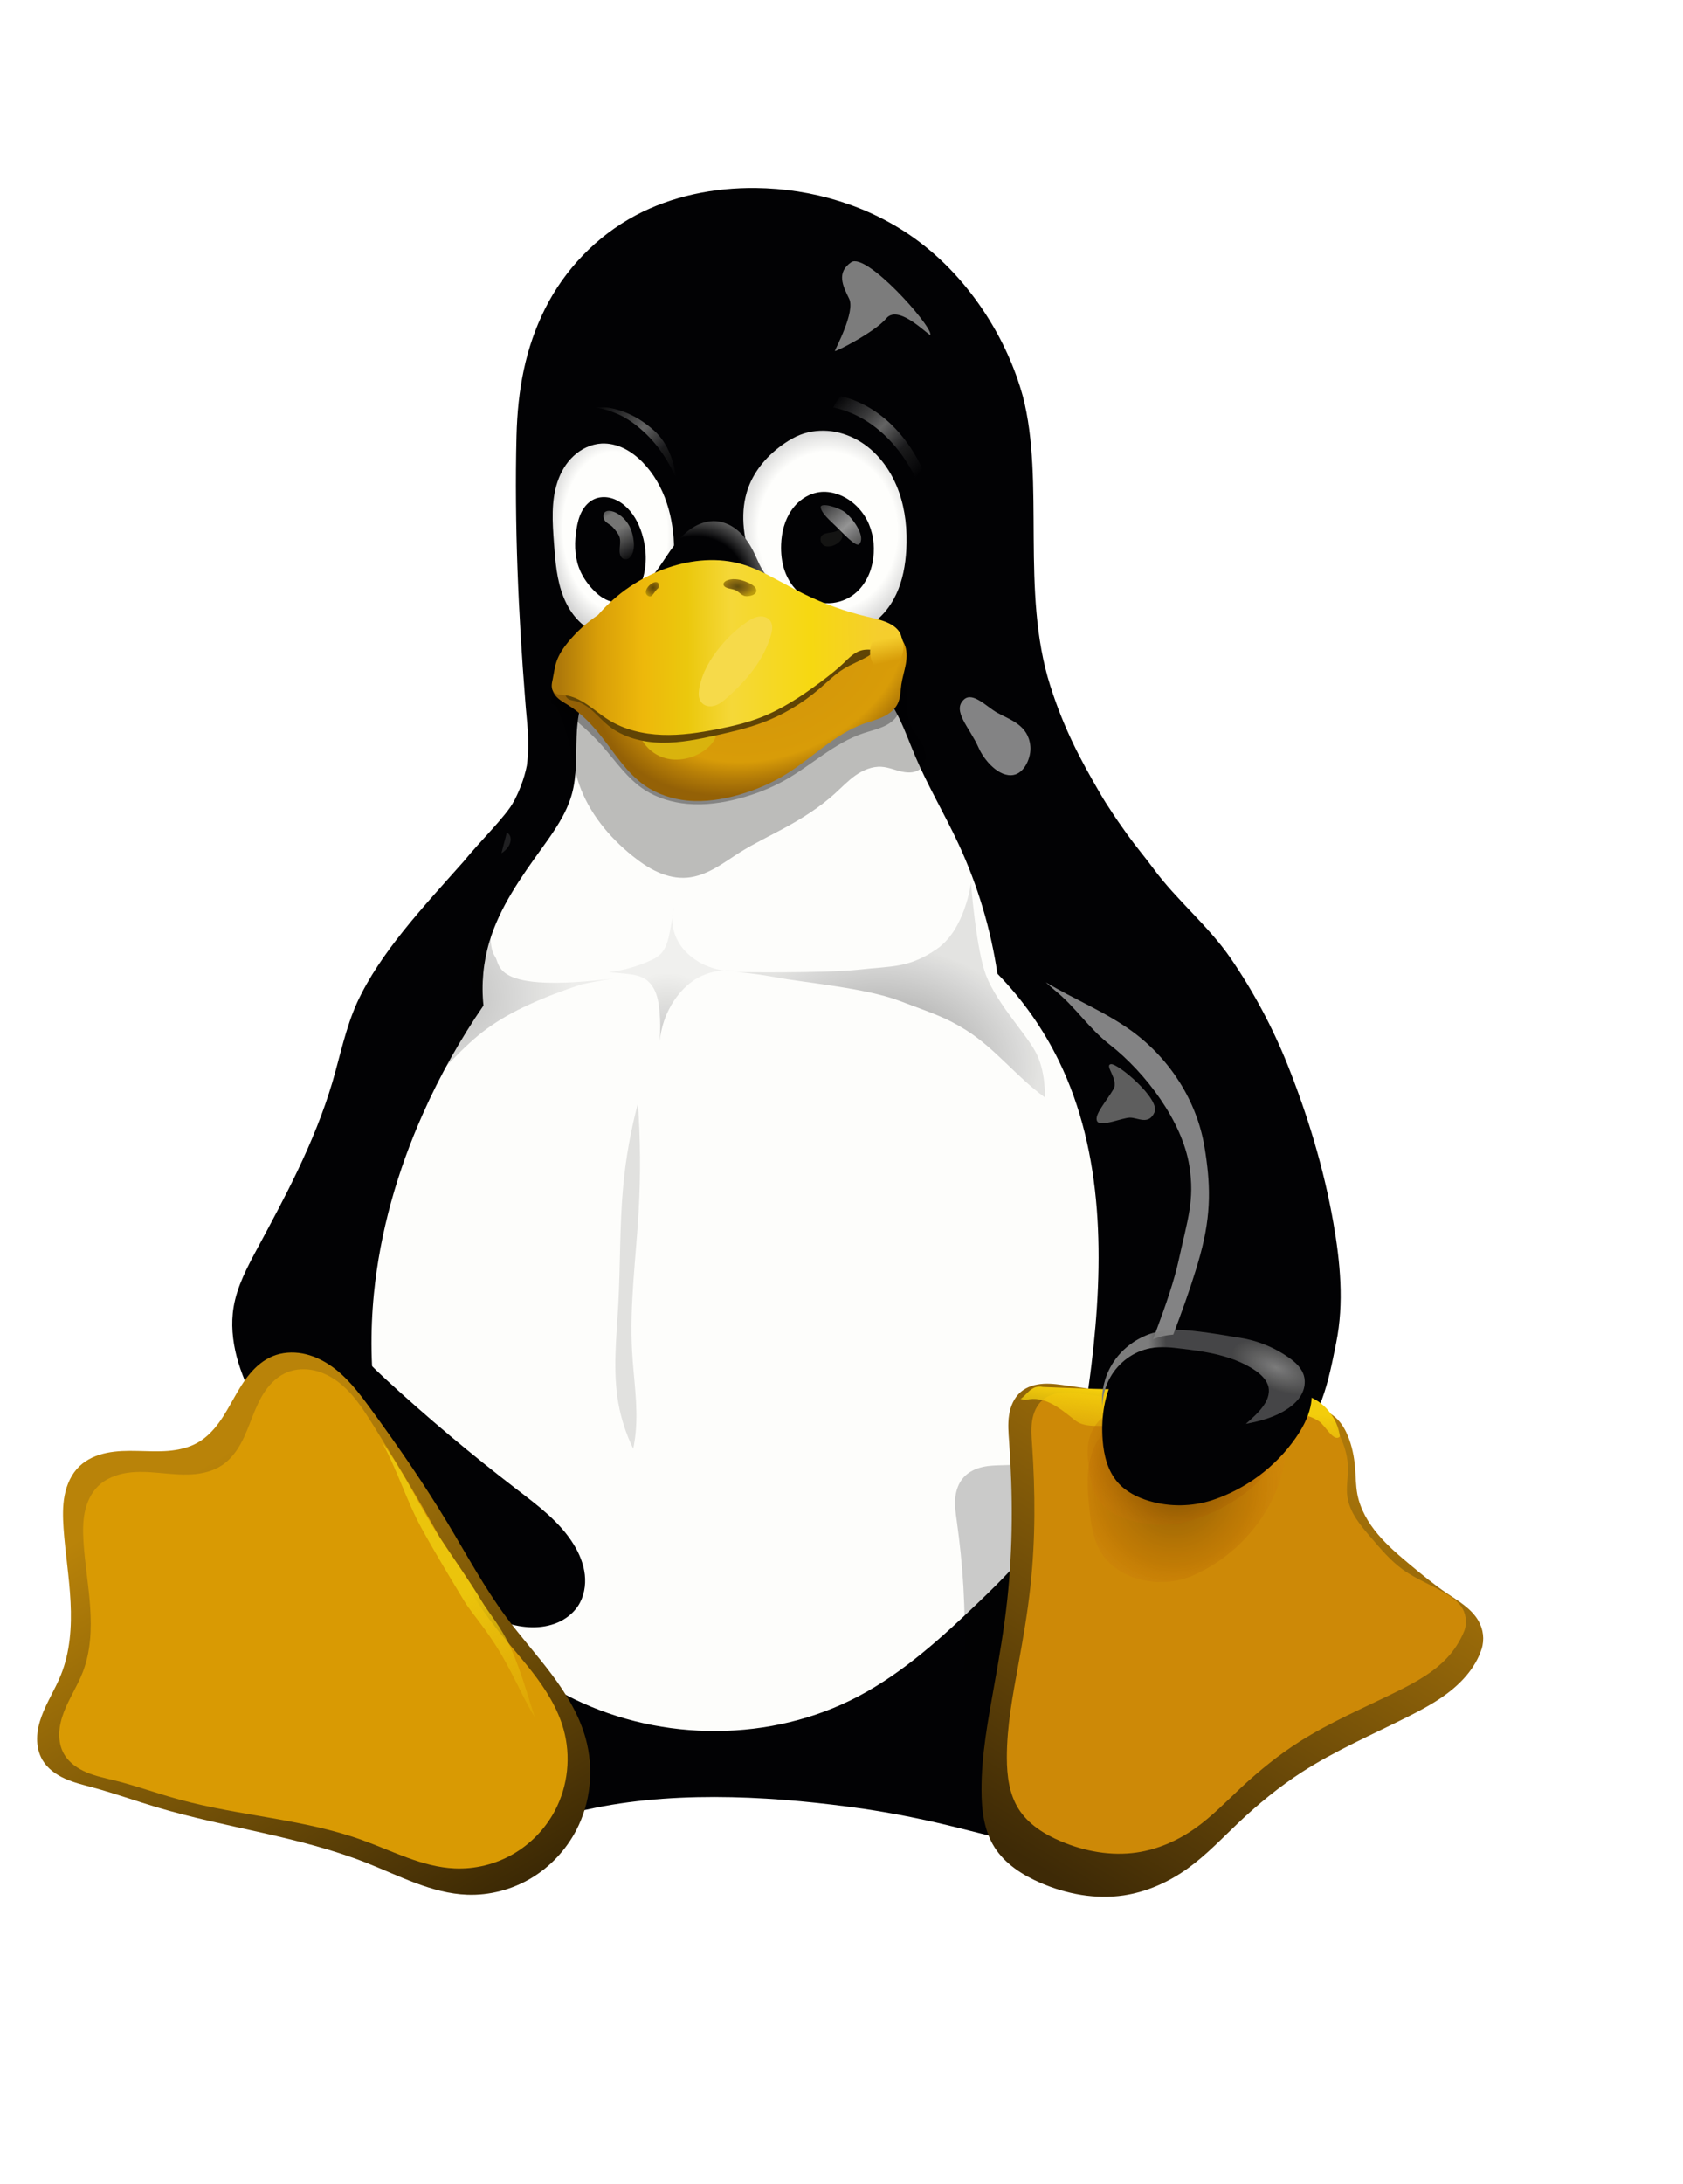 <svg width="37" height="48" viewBox="0 0 37 48" fill="none" xmlns="http://www.w3.org/2000/svg">
<g clip-path="url(#clip0_964_21090)">
<path d="M16.616 4.131C15.702 4.121 14.776 4.305 13.97 4.735C13.115 5.192 12.414 5.923 11.982 6.786C11.55 7.648 11.38 8.569 11.355 9.584C11.306 11.511 11.399 13.533 11.545 15.365C11.584 15.923 11.654 16.249 11.583 16.822C11.342 18.039 10.267 18.858 9.694 19.928C9.061 21.107 8.795 22.441 8.318 23.69C7.881 24.833 7.268 25.905 6.854 27.056C6.275 28.667 6.102 30.436 6.485 32.102C6.776 33.373 7.385 34.564 8.205 35.583C8.087 35.795 7.972 36.009 7.849 36.219C7.469 36.87 7.004 37.487 6.788 38.207C6.68 38.568 6.637 38.952 6.707 39.321C6.777 39.691 6.965 40.044 7.262 40.279C7.456 40.432 7.69 40.531 7.932 40.586C8.174 40.642 8.425 40.655 8.673 40.65C9.616 40.63 10.531 40.346 11.443 40.108C11.984 39.968 12.529 39.843 13.077 39.731C15.022 39.336 17.192 39.493 18.998 39.753C19.609 39.844 20.216 39.964 20.817 40.108C21.758 40.334 22.697 40.623 23.665 40.65C23.919 40.657 24.176 40.646 24.425 40.591C24.674 40.536 24.916 40.436 25.115 40.279C25.412 40.044 25.601 39.69 25.671 39.319C25.74 38.949 25.697 38.564 25.588 38.203C25.369 37.482 24.9 36.867 24.512 36.219C24.358 35.964 24.215 35.702 24.063 35.446C25.233 34.144 26.175 32.639 26.719 30.986C27.314 29.181 27.423 27.238 27.173 25.356C26.922 23.474 26.32 21.649 25.527 19.921C24.532 17.754 23.695 16.971 23.089 15.069C22.434 13.012 22.975 10.579 22.488 8.714C22.314 8.08 22.037 7.474 21.681 6.92C21.263 6.271 20.733 5.688 20.104 5.237C19.1 4.516 17.856 4.145 16.616 4.131Z" fill="#020204"/>
<path d="M13.029 14.987C12.895 15.153 12.808 15.352 12.756 15.558C12.703 15.764 12.684 15.976 12.676 16.188C12.659 16.612 12.686 17.044 12.572 17.453C12.451 17.89 12.18 18.269 11.914 18.639C11.454 19.278 10.989 19.934 10.762 20.687C10.625 21.143 10.579 21.625 10.629 22.098C10.114 22.848 9.668 23.643 9.299 24.473C8.739 25.729 8.355 27.067 8.22 28.435C8.055 30.109 8.271 31.83 8.938 33.377C9.421 34.495 10.14 35.519 11.067 36.316C11.539 36.721 12.062 37.067 12.623 37.34C14.564 38.285 16.963 38.286 18.871 37.279C19.869 36.752 20.711 35.982 21.523 35.203C22.012 34.733 22.498 34.253 22.871 33.689C23.589 32.603 23.84 31.282 23.995 29.993C24.267 27.739 24.275 25.357 23.278 23.313C22.934 22.61 22.477 21.961 21.928 21.399C21.782 20.416 21.493 19.453 21.074 18.55C20.771 17.898 20.401 17.278 20.12 16.617C20.005 16.345 19.905 16.067 19.777 15.802C19.649 15.536 19.491 15.28 19.276 15.076C19.056 14.868 18.782 14.72 18.493 14.626C18.204 14.531 17.9 14.488 17.596 14.473C16.988 14.443 16.379 14.521 15.77 14.498C15.286 14.479 14.803 14.395 14.32 14.423C14.078 14.437 13.836 14.48 13.611 14.57C13.387 14.66 13.18 14.8 13.029 14.987Z" fill="#FDFDFB"/>
<g opacity="0.25" filter="url(#filter0_f_964_21090)">
<path d="M10.886 21.027C11.016 21.22 10.806 21.884 13.827 21.459C13.827 21.459 13.296 21.517 12.773 21.636C11.96 21.906 11.252 22.207 10.705 22.607C10.164 23.001 9.768 23.516 9.271 23.959C9.271 23.959 10.075 22.503 10.276 22.064C10.476 21.625 10.242 21.646 10.401 21C10.559 20.355 10.948 19.735 10.948 19.735C10.948 19.735 10.631 20.647 10.886 21.027Z" fill="url(#paint0_radial_964_21090)"/>
</g>
<g opacity="0.42" filter="url(#filter1_f_964_21090)">
<path d="M20.601 20.852C19.986 21.277 19.625 21.227 18.878 21.31C18.131 21.393 16.109 21.363 16.109 21.363C16.109 21.363 16.402 21.357 17.05 21.477C17.699 21.597 19.022 21.711 19.767 21.992C20.512 22.273 20.784 22.353 21.237 22.637C21.881 23.041 22.354 23.673 22.971 24.116C22.971 24.116 23 23.528 22.752 23.09C22.503 22.651 21.834 21.96 21.637 21.315C21.441 20.67 21.347 19.402 21.347 19.402C21.347 19.402 21.217 20.427 20.601 20.852Z" fill="url(#paint1_radial_964_21090)"/>
</g>
<g opacity="0.2" filter="url(#filter2_f_964_21090)">
<path d="M14.811 19.946C14.788 20.13 14.758 20.314 14.722 20.495C14.704 20.585 14.684 20.675 14.651 20.76C14.617 20.845 14.569 20.926 14.5 20.987C14.44 21.041 14.367 21.078 14.293 21.111C14.006 21.241 13.699 21.328 13.386 21.366C13.511 21.375 13.636 21.387 13.761 21.4C13.839 21.409 13.918 21.418 13.995 21.438C14.071 21.457 14.146 21.487 14.209 21.533C14.279 21.584 14.334 21.653 14.375 21.729C14.457 21.879 14.484 22.053 14.499 22.223C14.519 22.441 14.52 22.66 14.504 22.878C14.518 22.732 14.549 22.588 14.595 22.449C14.679 22.198 14.813 21.962 14.994 21.768C15.065 21.691 15.144 21.62 15.231 21.559C15.496 21.375 15.833 21.293 16.154 21.337C15.828 21.351 15.497 21.25 15.236 21.055C15.103 20.955 14.987 20.832 14.907 20.687C14.782 20.464 14.747 20.193 14.811 19.946Z" fill="url(#paint2_radial_964_21090)"/>
</g>
<g opacity="0.11" filter="url(#filter3_f_964_21090)">
<path d="M14.024 24.249C13.867 24.841 13.759 25.445 13.702 26.054C13.621 26.915 13.64 27.782 13.594 28.646C13.554 29.379 13.467 30.119 13.595 30.842C13.657 31.187 13.767 31.523 13.921 31.838C13.946 31.718 13.964 31.596 13.975 31.474C14.03 30.888 13.93 30.3 13.897 29.713C13.838 28.683 13.981 27.653 14.04 26.623C14.085 25.832 14.08 25.039 14.024 24.249Z" fill="black"/>
</g>
<g opacity="0.25" filter="url(#filter4_f_964_21090)">
<path d="M11.226 18.426C11.211 18.245 10.95 18.218 10.833 18.308C10.734 18.385 10.642 18.646 10.727 18.748C10.865 18.913 11.247 18.675 11.226 18.426Z" fill="#7C7C7C"/>
</g>
<g opacity="0.75" filter="url(#filter5_f_964_21090)">
<path d="M24.423 23.386C24.574 23.363 25.51 24.151 25.382 24.443C25.254 24.736 25.014 24.56 24.842 24.562C24.67 24.564 24.2 24.775 24.121 24.642C24.042 24.508 24.329 24.197 24.479 23.936C24.6 23.726 24.271 23.41 24.423 23.386Z" fill="#7C7C7C"/>
</g>
<g filter="url(#filter6_f_964_21090)">
<path d="M18.712 5.764C18.385 5.992 18.527 6.278 18.668 6.565C18.809 6.851 18.359 7.677 18.354 7.713C18.349 7.749 19.24 7.294 19.483 6.999C19.769 6.65 20.494 7.471 20.454 7.346C20.455 7.122 19.039 5.535 18.712 5.764Z" fill="#7C7C7C"/>
</g>
<g filter="url(#filter7_f_964_21090)">
<path d="M21.194 15.371C20.918 15.62 21.323 15.994 21.515 16.434C21.635 16.707 21.965 17.092 22.285 17.03C22.526 16.984 22.675 16.641 22.652 16.399C22.608 15.933 22.211 15.823 21.923 15.663C21.694 15.536 21.388 15.196 21.194 15.371Z" fill="#838384"/>
</g>
<g filter="url(#filter8_f_964_21090)">
<path d="M12.732 17.236C12.949 17.86 13.386 18.393 13.904 18.809C14.076 18.948 14.259 19.075 14.461 19.165C14.663 19.256 14.886 19.307 15.107 19.288C15.323 19.27 15.529 19.186 15.718 19.08C15.907 18.975 16.082 18.847 16.265 18.732C16.58 18.535 16.916 18.375 17.243 18.198C17.636 17.985 18.017 17.744 18.348 17.445C18.5 17.308 18.641 17.158 18.808 17.04C18.976 16.923 19.177 16.837 19.381 16.851C19.535 16.861 19.679 16.926 19.829 16.958C19.905 16.974 19.983 16.982 20.059 16.971C20.135 16.959 20.209 16.927 20.263 16.872C20.328 16.805 20.357 16.708 20.353 16.614C20.35 16.521 20.317 16.431 20.273 16.348C20.185 16.183 20.052 16.04 19.992 15.863C19.939 15.705 19.95 15.534 19.955 15.368C19.959 15.202 19.956 15.028 19.878 14.881C19.819 14.768 19.721 14.679 19.608 14.62C19.494 14.56 19.368 14.53 19.241 14.518C18.986 14.494 18.731 14.543 18.476 14.558C18.137 14.577 17.797 14.535 17.458 14.555C17.035 14.58 16.621 14.702 16.198 14.702C15.715 14.703 15.232 14.547 14.755 14.621C14.55 14.654 14.355 14.727 14.158 14.792C13.962 14.857 13.759 14.915 13.551 14.912C13.316 14.908 13.088 14.828 12.854 14.811C12.736 14.803 12.616 14.811 12.506 14.852C12.395 14.893 12.296 14.969 12.242 15.072C12.211 15.132 12.195 15.198 12.193 15.265C12.19 15.332 12.199 15.399 12.215 15.463C12.248 15.593 12.308 15.714 12.357 15.838C12.534 16.288 12.573 16.78 12.732 17.236Z" fill="black" fill-opacity="0.259"/>
</g>
<g opacity="0.3" filter="url(#filter9_f_964_21090)">
<path d="M12.125 15.459C12.547 15.717 12.926 16.035 13.244 16.396C13.539 16.732 13.791 17.113 14.176 17.362C14.448 17.537 14.775 17.636 15.106 17.666C15.496 17.702 15.89 17.645 16.265 17.544C16.613 17.451 16.95 17.319 17.258 17.145C17.845 16.815 18.335 16.331 18.982 16.114C19.123 16.067 19.27 16.033 19.407 15.974C19.543 15.916 19.671 15.828 19.736 15.704C19.799 15.585 19.796 15.448 19.817 15.317C19.838 15.177 19.887 15.042 19.914 14.903C19.941 14.764 19.944 14.615 19.878 14.488C19.823 14.382 19.724 14.298 19.61 14.245C19.496 14.191 19.367 14.167 19.239 14.162C18.983 14.15 18.731 14.21 18.475 14.231C18.137 14.259 17.797 14.22 17.457 14.229C17.035 14.241 16.619 14.328 16.198 14.346C15.716 14.367 15.236 14.297 14.755 14.282C14.546 14.275 14.337 14.278 14.132 14.311C13.926 14.344 13.725 14.407 13.551 14.512C13.383 14.614 13.245 14.753 13.091 14.872C13.014 14.932 12.932 14.987 12.841 15.029C12.751 15.071 12.653 15.099 12.552 15.104C12.5 15.106 12.447 15.102 12.396 15.109C12.31 15.121 12.23 15.166 12.179 15.232C12.129 15.297 12.109 15.381 12.125 15.459Z" fill="black"/>
</g>
<path d="M24.819 22.779C25.596 23.398 26.088 24.332 26.241 25.308C26.36 26.069 26.283 26.849 26.11 27.6C25.936 28.351 25.669 29.076 25.404 29.8C25.298 30.088 25.192 30.38 25.15 30.684C25.108 30.988 25.134 31.31 25.282 31.58C25.452 31.889 25.769 32.102 26.109 32.202C26.445 32.301 26.809 32.299 27.149 32.215C27.489 32.131 28.062 32.022 28.339 31.809C29.043 31.268 29.21 30.328 29.377 29.502C29.551 28.641 29.466 27.738 29.313 26.869C29.105 25.683 28.754 24.524 28.308 23.404C27.979 22.58 27.558 21.793 27.058 21.063C26.567 20.346 25.87 19.787 25.356 19.086C25.177 18.843 24.962 18.589 24.786 18.343C24.407 17.812 24.493 17.911 24.258 17.568C24.088 17.319 23.819 17.233 23.535 17.124C23.252 17.015 22.934 16.983 22.642 17.064C22.256 17.172 21.941 17.473 21.774 17.833C21.606 18.194 21.577 18.607 21.642 18.999C21.726 19.504 21.959 19.973 22.222 20.413C22.519 20.911 22.863 21.39 23.311 21.76C23.779 22.146 24.345 22.401 24.819 22.779Z" fill="#020204"/>
<path d="M10.193 18.932C9.29 19.948 8.361 20.932 7.852 22.03C7.6 22.588 7.48 23.194 7.308 23.781C7.111 24.447 6.845 25.092 6.546 25.72C6.27 26.299 5.965 26.865 5.66 27.431C5.439 27.842 5.213 28.263 5.136 28.723C5.075 29.086 5.111 29.462 5.204 29.818C5.298 30.175 5.448 30.515 5.617 30.843C6.341 32.243 7.426 33.45 8.711 34.373C9.294 34.792 9.919 35.155 10.574 35.451C10.929 35.612 11.303 35.755 11.693 35.762C11.888 35.765 12.085 35.733 12.264 35.656C12.443 35.578 12.602 35.453 12.709 35.291C12.839 35.091 12.883 34.843 12.857 34.607C12.831 34.371 12.738 34.145 12.613 33.942C12.308 33.446 11.826 33.087 11.363 32.732C10.363 31.964 9.395 31.154 8.469 30.3C8.207 30.058 7.946 29.809 7.763 29.505C7.585 29.209 7.489 28.872 7.424 28.533C7.245 27.604 7.291 26.626 7.61 25.735C7.735 25.386 7.9 25.053 8.059 24.718C8.335 24.138 8.596 23.547 8.959 23.016C9.41 22.355 10.014 21.794 10.382 21.084C10.692 20.485 10.818 19.811 10.938 19.148C11.032 18.629 11.213 18.121 11.304 17.602C11.125 17.939 10.547 18.492 10.193 18.932Z" fill="#020204"/>
<g filter="url(#filter10_f_964_21090)">
<path d="M22.992 21.587C23.055 21.646 23.119 21.706 23.187 21.761C23.663 22.147 23.916 22.581 24.4 22.959C25.19 23.578 25.992 24.646 26.147 25.621C26.268 26.382 26.108 26.796 25.913 27.693C25.718 28.59 25.163 29.861 24.864 30.726C24.745 31.071 25.106 30.929 25.058 31.292C25.035 31.471 25.033 31.652 25.054 31.831C25.057 31.797 25.059 31.761 25.063 31.727C25.12 31.231 25.274 30.754 25.441 30.286C25.762 29.386 26.131 28.504 26.386 27.58C26.64 26.656 26.611 25.992 26.479 25.198C26.312 24.2 25.726 23.278 24.896 22.669C24.309 22.239 23.616 21.963 22.992 21.587Z" fill="#838384"/>
</g>
<g opacity="0.2" filter="url(#filter11_f_964_21090)">
<path d="M30.045 35.76C29.985 35.956 29.894 36.145 29.776 36.317C29.517 36.698 29.14 36.985 28.764 37.249C28.122 37.7 27.453 38.113 26.855 38.626C26.455 38.969 26.09 39.354 25.752 39.759C25.462 40.106 25.19 40.469 24.861 40.778C24.528 41.089 24.136 41.34 23.714 41.477C23.2 41.643 22.658 41.635 22.163 41.509C21.817 41.421 21.479 41.268 21.264 40.991C21.049 40.714 20.979 40.34 20.954 39.974C20.91 39.325 20.988 38.663 21.059 38.005C21.119 37.458 21.173 36.91 21.195 36.365C21.236 35.372 21.169 34.388 21.034 33.422C21.011 33.261 20.986 33.098 21 32.931C21.014 32.765 21.07 32.591 21.189 32.463C21.297 32.344 21.45 32.274 21.601 32.239C21.753 32.205 21.907 32.203 22.059 32.199C22.418 32.189 22.779 32.168 23.133 32.199C23.356 32.219 23.575 32.259 23.797 32.281C24.169 32.316 24.555 32.297 24.928 32.189C25.329 32.072 25.712 31.854 26.12 31.794C26.288 31.769 26.456 31.772 26.618 31.794C26.784 31.817 26.95 31.863 27.077 31.963C27.174 32.04 27.245 32.145 27.301 32.256C27.384 32.423 27.434 32.606 27.463 32.795C27.489 32.962 27.498 33.134 27.542 33.295C27.613 33.561 27.775 33.786 27.97 33.97C28.165 34.154 28.392 34.299 28.62 34.442C28.846 34.585 29.074 34.726 29.316 34.844C29.43 34.899 29.547 34.949 29.655 35.012C29.764 35.076 29.865 35.154 29.937 35.257C30.035 35.397 30.074 35.58 30.045 35.76Z" fill="url(#paint3_linear_964_21090)"/>
</g>
<path d="M32.231 36.831C31.896 37.225 31.431 37.485 30.968 37.719C30.179 38.117 29.36 38.467 28.618 38.947C28.121 39.268 27.662 39.646 27.232 40.052C26.865 40.4 26.517 40.771 26.105 41.066C25.69 41.363 25.21 41.578 24.703 41.654C24.087 41.745 23.45 41.627 22.878 41.38C22.478 41.207 22.093 40.96 21.862 40.593C21.631 40.224 21.578 39.772 21.578 39.338C21.576 38.57 21.72 37.809 21.855 37.053C21.968 36.425 22.075 35.795 22.144 35.16C22.269 34.006 22.268 32.84 22.185 31.682C22.171 31.488 22.154 31.292 22.184 31.1C22.213 30.907 22.293 30.716 22.442 30.589C22.579 30.472 22.763 30.42 22.944 30.41C23.125 30.4 23.306 30.429 23.485 30.455C23.908 30.516 24.334 30.564 24.747 30.672C25.008 30.74 25.262 30.831 25.522 30.901C25.956 31.017 26.411 31.073 26.858 31.021C27.338 30.965 27.805 30.786 28.29 30.798C28.488 30.803 28.685 30.84 28.875 30.899C29.068 30.959 29.259 31.046 29.401 31.189C29.509 31.298 29.584 31.435 29.641 31.577C29.725 31.789 29.77 32.014 29.79 32.241C29.807 32.441 29.804 32.645 29.842 32.842C29.906 33.168 30.078 33.465 30.293 33.719C30.507 33.973 30.763 34.189 31.019 34.403C31.275 34.615 31.531 34.827 31.806 35.013C31.936 35.101 32.069 35.182 32.191 35.279C32.314 35.375 32.427 35.487 32.504 35.622C32.608 35.805 32.639 36.028 32.572 36.239C32.505 36.45 32.383 36.653 32.231 36.831Z" fill="url(#paint4_linear_964_21090)"/>
<path d="M32.193 35.837C32.114 36.033 32.003 36.215 31.865 36.376C31.558 36.731 31.134 36.964 30.712 37.173C29.99 37.531 29.244 37.846 28.565 38.278C28.112 38.566 27.692 38.906 27.3 39.271C26.964 39.584 26.646 39.918 26.27 40.183C25.89 40.451 25.451 40.644 24.99 40.711C24.427 40.793 23.846 40.687 23.323 40.465C22.959 40.311 22.607 40.09 22.395 39.757C22.185 39.426 22.136 39.02 22.135 38.629C22.134 37.938 22.265 37.255 22.389 36.575C22.492 36.01 22.59 35.444 22.652 34.873C22.766 33.836 22.761 32.788 22.69 31.746C22.678 31.572 22.664 31.396 22.691 31.223C22.718 31.05 22.791 30.878 22.924 30.764C23.05 30.657 23.218 30.61 23.384 30.601C23.549 30.593 23.714 30.619 23.877 30.643C24.263 30.699 24.652 30.742 25.03 30.838C25.268 30.899 25.5 30.981 25.737 31.044C26.134 31.149 26.549 31.199 26.957 31.152C27.396 31.102 27.823 30.941 28.265 30.952C28.446 30.956 28.626 30.99 28.799 31.043C28.976 31.096 29.15 31.173 29.28 31.303C29.378 31.401 29.445 31.525 29.499 31.652C29.579 31.841 29.631 32.044 29.635 32.249C29.639 32.463 29.592 32.678 29.621 32.89C29.645 33.062 29.719 33.225 29.813 33.372C29.907 33.518 30.021 33.651 30.135 33.784C30.354 34.04 30.573 34.302 30.848 34.499C31.161 34.723 31.532 34.854 31.856 35.063C31.952 35.126 32.045 35.197 32.113 35.289C32.228 35.444 32.259 35.656 32.193 35.837Z" fill="#CD8907"/>
<g filter="url(#filter12_f_964_21090)">
<path d="M22.549 30.767C22.967 30.655 23.323 30.969 23.626 31.206C23.822 31.371 24.105 31.33 24.346 31.337C24.744 31.323 25.14 31.404 25.538 31.355C26.322 31.289 27.091 31.098 27.879 31.065C28.255 31.042 28.677 31.02 29.003 31.238C29.134 31.328 29.328 31.711 29.458 31.567C29.404 31.165 29.103 30.776 28.7 30.669C28.384 30.62 28.063 30.706 27.744 30.678C26.797 30.656 25.857 30.482 24.907 30.532C24.247 30.537 23.587 30.507 22.927 30.481C22.668 30.429 22.577 30.657 22.436 30.744" fill="url(#paint5_linear_964_21090)"/>
</g>
<path d="M5.995 29.804C6.199 29.72 6.429 29.705 6.646 29.744C6.863 29.784 7.068 29.877 7.251 30C7.617 30.246 7.888 30.604 8.147 30.958C8.743 31.772 9.317 32.602 9.837 33.465C10.259 34.165 10.647 34.888 11.134 35.545C11.452 35.974 11.811 36.372 12.131 36.8C12.451 37.227 12.734 37.691 12.876 38.205C13.06 38.872 12.989 39.607 12.669 40.222C12.443 40.654 12.097 41.025 11.677 41.276C11.256 41.527 10.762 41.657 10.271 41.639C9.491 41.61 8.778 41.223 8.053 40.937C6.575 40.354 4.97 40.171 3.447 39.717C2.979 39.577 2.519 39.412 2.047 39.284C1.838 39.227 1.625 39.177 1.427 39.088C1.23 38.999 1.045 38.867 0.935 38.681C0.85 38.538 0.814 38.369 0.816 38.203C0.818 38.036 0.857 37.872 0.915 37.715C1.029 37.403 1.214 37.12 1.338 36.811C1.542 36.306 1.578 35.75 1.551 35.208C1.524 34.665 1.435 34.128 1.397 33.586C1.381 33.344 1.374 33.099 1.421 32.861C1.467 32.623 1.571 32.39 1.747 32.222C1.91 32.066 2.126 31.974 2.346 31.929C2.567 31.883 2.795 31.881 3.021 31.886C3.246 31.891 3.472 31.903 3.697 31.885C3.922 31.866 4.148 31.816 4.344 31.705C4.53 31.6 4.683 31.443 4.809 31.271C4.935 31.099 5.037 30.911 5.142 30.726C5.247 30.54 5.355 30.355 5.492 30.192C5.629 30.028 5.797 29.885 5.995 29.804Z" fill="url(#paint6_linear_964_21090)"/>
<path d="M6.318 30.156C6.504 30.082 6.713 30.074 6.908 30.117C7.103 30.161 7.284 30.255 7.442 30.376C7.759 30.618 7.978 30.96 8.189 31.295C8.696 32.108 9.191 32.93 9.659 33.769C10.013 34.4 10.351 35.045 10.787 35.624C11.075 36.009 11.405 36.362 11.7 36.742C11.995 37.122 12.258 37.536 12.388 37.998C12.556 38.593 12.488 39.25 12.197 39.797C11.988 40.19 11.667 40.523 11.28 40.746C10.893 40.97 10.441 41.081 9.993 41.061C9.279 41.029 8.626 40.675 7.954 40.435C6.665 39.972 5.268 39.91 3.945 39.548C3.471 39.42 3.009 39.25 2.533 39.131C2.322 39.079 2.108 39.036 1.907 38.952C1.707 38.868 1.519 38.738 1.41 38.552C1.329 38.413 1.297 38.25 1.302 38.09C1.307 37.93 1.348 37.773 1.405 37.623C1.52 37.324 1.701 37.053 1.817 36.754C1.993 36.302 2.015 35.805 1.982 35.322C1.95 34.839 1.865 34.36 1.835 33.877C1.822 33.66 1.82 33.442 1.864 33.23C1.908 33.018 2.002 32.811 2.157 32.659C2.326 32.494 2.558 32.404 2.792 32.368C3.026 32.333 3.265 32.348 3.501 32.369C3.737 32.39 3.974 32.416 4.211 32.402C4.447 32.388 4.687 32.331 4.883 32.199C5.061 32.08 5.195 31.905 5.297 31.719C5.399 31.532 5.471 31.332 5.549 31.135C5.627 30.938 5.711 30.74 5.833 30.565C5.954 30.39 6.118 30.236 6.318 30.156Z" fill="#D99A03"/>
<g filter="url(#filter13_f_964_21090)">
<path d="M8.398 31.696C8.731 32.292 8.934 32.976 9.263 33.577C9.567 34.13 9.912 34.699 10.22 35.208C10.358 35.435 10.678 35.784 11.001 36.325C11.294 36.816 11.591 37.501 11.756 37.731C11.661 37.462 11.465 36.739 11.232 36.224C11.014 35.742 10.76 35.467 10.603 35.208C10.295 34.699 9.963 34.24 9.646 33.755C9.209 33.084 8.876 32.334 8.398 31.696Z" fill="url(#paint7_linear_964_21090)"/>
</g>
<g opacity="0.35" filter="url(#filter14_f_964_21090)">
<path d="M28.186 31.653C28.114 31.514 27.983 31.409 27.837 31.349C27.692 31.289 27.532 31.27 27.374 31.271C27.058 31.273 26.744 31.355 26.43 31.328C26.164 31.305 25.912 31.206 25.652 31.143C25.385 31.079 25.101 31.054 24.835 31.125C24.551 31.202 24.301 31.39 24.144 31.637C24.006 31.854 23.94 32.111 23.919 32.367C23.898 32.624 23.921 32.882 23.947 33.137C23.966 33.322 23.987 33.508 24.032 33.688C24.077 33.869 24.148 34.045 24.258 34.196C24.416 34.413 24.651 34.568 24.904 34.66C25.318 34.812 25.789 34.804 26.197 34.638C26.919 34.327 27.53 33.77 27.903 33.083C28.036 32.837 28.14 32.575 28.207 32.304C28.233 32.196 28.254 32.086 28.255 31.975C28.256 31.864 28.237 31.752 28.186 31.653Z" fill="url(#paint8_radial_964_21090)"/>
</g>
<g opacity="0.35" filter="url(#filter15_f_964_21090)">
<path d="M28.186 31.253C28.114 31.153 27.983 31.077 27.837 31.034C27.692 30.99 27.532 30.976 27.374 30.977C27.058 30.979 26.744 31.038 26.43 31.018C26.164 31.002 25.912 30.93 25.652 30.885C25.385 30.838 25.101 30.82 24.835 30.872C24.551 30.927 24.301 31.064 24.144 31.242C24.006 31.399 23.94 31.585 23.919 31.77C23.898 31.955 23.921 32.142 23.947 32.327C23.966 32.46 23.987 32.594 24.032 32.725C24.077 32.855 24.148 32.983 24.258 33.092C24.416 33.249 24.651 33.361 24.904 33.428C25.318 33.538 25.789 33.532 26.197 33.412C26.919 33.187 27.53 32.784 27.903 32.288C28.036 32.11 28.14 31.92 28.207 31.724C28.233 31.646 28.254 31.567 28.255 31.486C28.256 31.406 28.237 31.325 28.186 31.253Z" fill="url(#paint9_radial_964_21090)"/>
</g>
<path d="M28.785 30.351C28.734 30.211 28.643 30.088 28.531 29.988C28.42 29.888 28.289 29.812 28.151 29.754C27.875 29.638 27.574 29.595 27.279 29.54C27.001 29.488 26.725 29.425 26.446 29.378C26.156 29.329 25.857 29.298 25.57 29.362C25.319 29.418 25.087 29.547 24.897 29.719C24.708 29.89 24.559 30.105 24.453 30.337C24.265 30.745 24.206 31.205 24.242 31.652C24.268 31.985 24.353 32.328 24.575 32.58C24.753 32.783 25.007 32.91 25.268 32.987C25.718 33.119 26.208 33.112 26.654 32.967C27.39 32.723 28.041 32.237 28.482 31.605C28.628 31.396 28.752 31.169 28.808 30.922C28.851 30.733 28.852 30.532 28.785 30.351Z" fill="#020204"/>
<g filter="url(#filter16_f_964_21090)">
<path d="M25.727 29.229C25.657 29.233 25.59 29.24 25.52 29.253C25.078 29.331 24.672 29.608 24.444 29.991C24.282 30.262 24.209 30.582 24.232 30.896C24.242 30.676 24.3 30.46 24.408 30.268C24.591 29.942 24.922 29.695 25.293 29.628C25.521 29.586 25.756 29.611 25.987 29.64C26.208 29.667 26.431 29.696 26.649 29.742C26.986 29.815 27.319 29.926 27.602 30.122C27.668 30.167 27.729 30.219 27.781 30.28C27.833 30.341 27.873 30.411 27.889 30.489C27.912 30.603 27.879 30.723 27.821 30.825C27.763 30.926 27.685 31.015 27.602 31.097C27.534 31.164 27.462 31.228 27.39 31.291C27.717 31.228 28.048 31.14 28.319 30.951C28.434 30.872 28.538 30.776 28.607 30.655C28.675 30.534 28.704 30.387 28.67 30.252C28.648 30.161 28.597 30.077 28.535 30.007C28.472 29.937 28.397 29.879 28.319 29.825C27.978 29.588 27.577 29.436 27.163 29.387C26.898 29.338 26.63 29.298 26.362 29.264C26.152 29.238 25.938 29.217 25.727 29.229Z" fill="url(#paint10_radial_964_21090)"/>
</g>
<g filter="url(#filter17_f_964_21090)">
<path d="M25.727 29.229C25.657 29.233 25.59 29.24 25.52 29.253C25.078 29.331 24.672 29.608 24.444 29.991C24.282 30.262 24.209 30.582 24.232 30.896C24.242 30.676 24.3 30.46 24.408 30.268C24.591 29.942 24.922 29.695 25.293 29.628C25.521 29.586 25.756 29.611 25.987 29.64C26.208 29.667 26.431 29.696 26.649 29.742C26.986 29.815 27.319 29.926 27.602 30.122C27.668 30.167 27.729 30.219 27.781 30.28C27.833 30.341 27.873 30.411 27.889 30.489C27.912 30.603 27.879 30.723 27.821 30.825C27.763 30.926 27.685 31.015 27.602 31.097C27.534 31.164 27.462 31.228 27.39 31.291C27.717 31.228 28.048 31.14 28.319 30.951C28.434 30.872 28.538 30.776 28.607 30.655C28.675 30.534 28.704 30.387 28.67 30.252C28.648 30.161 28.597 30.077 28.535 30.007C28.472 29.937 28.397 29.879 28.319 29.825C27.978 29.588 27.577 29.436 27.163 29.387C26.898 29.338 26.63 29.298 26.362 29.264C26.152 29.238 25.938 29.217 25.727 29.229Z" fill="url(#paint11_linear_964_21090)"/>
</g>
<path d="M13.223 9.747C12.996 9.76 12.779 9.864 12.613 10.018C12.446 10.171 12.329 10.373 12.257 10.587C12.113 11.015 12.145 11.478 12.178 11.928C12.208 12.335 12.238 12.751 12.392 13.129C12.469 13.319 12.577 13.497 12.721 13.643C12.865 13.789 13.047 13.901 13.247 13.951C13.434 13.997 13.634 13.988 13.819 13.93C14.003 13.873 14.171 13.769 14.31 13.635C14.511 13.439 14.647 13.184 14.725 12.915C14.803 12.647 14.825 12.365 14.821 12.086C14.816 11.737 14.77 11.386 14.659 11.054C14.549 10.722 14.373 10.409 14.127 10.158C14.008 10.037 13.872 9.93 13.719 9.855C13.565 9.78 13.394 9.738 13.223 9.747Z" fill="url(#paint12_radial_964_21090)"/>
<path d="M12.676 11.616C12.628 11.9 12.627 12.198 12.725 12.469C12.79 12.647 12.898 12.81 13.028 12.949C13.113 13.04 13.21 13.123 13.323 13.177C13.437 13.231 13.568 13.254 13.69 13.223C13.802 13.195 13.9 13.124 13.973 13.034C14.046 12.944 14.094 12.838 14.128 12.728C14.23 12.404 14.214 12.05 14.113 11.726C14.039 11.49 13.917 11.263 13.726 11.104C13.636 11.028 13.529 10.968 13.413 10.941C13.297 10.914 13.172 10.92 13.064 10.969C12.944 11.023 12.851 11.126 12.79 11.242C12.729 11.358 12.697 11.487 12.676 11.616Z" fill="#020204"/>
<g filter="url(#filter18_f_964_21090)">
<path d="M13.281 11.413C13.312 11.493 13.416 11.522 13.473 11.587C13.528 11.65 13.586 11.715 13.616 11.792C13.674 11.941 13.559 12.161 13.68 12.266C13.718 12.299 13.794 12.3 13.832 12.266C13.978 12.135 13.945 11.869 13.887 11.682C13.835 11.512 13.705 11.351 13.546 11.27C13.472 11.233 13.36 11.202 13.297 11.255C13.257 11.289 13.262 11.364 13.281 11.413Z" fill="url(#paint13_linear_964_21090)"/>
</g>
<g filter="url(#filter19_f_964_21090)">
<path d="M14.159 9.495C14.479 9.791 14.716 10.157 14.877 10.545C14.807 10.117 14.695 9.773 14.415 9.495C14.242 9.335 14.046 9.194 13.824 9.095C13.63 9.009 13.414 8.955 13.291 8.953C13.168 8.951 13.137 8.954 13.112 8.955C13.087 8.956 13.066 8.957 13.147 8.966C13.227 8.975 13.406 9.023 13.599 9.108C13.791 9.194 13.987 9.335 14.159 9.495Z" fill="url(#paint14_linear_964_21090)"/>
</g>
<path d="M17.246 9.744C16.891 9.986 16.593 10.322 16.448 10.724C16.265 11.23 16.335 11.796 16.512 12.304C16.693 12.825 16.996 13.321 17.453 13.633C17.682 13.789 17.947 13.896 18.223 13.929C18.499 13.961 18.786 13.917 19.032 13.789C19.332 13.634 19.561 13.363 19.703 13.059C19.846 12.754 19.906 12.418 19.925 12.083C19.949 11.656 19.907 11.222 19.766 10.819C19.612 10.38 19.333 9.975 18.94 9.723C18.743 9.597 18.52 9.51 18.288 9.478C18.055 9.447 17.815 9.47 17.596 9.554C17.472 9.602 17.356 9.669 17.246 9.744Z" fill="url(#paint15_radial_964_21090)"/>
<path d="M18.064 10.81C17.93 10.82 17.8 10.865 17.687 10.936C17.574 11.006 17.477 11.102 17.402 11.211C17.25 11.43 17.183 11.697 17.173 11.962C17.165 12.161 17.187 12.362 17.253 12.55C17.32 12.738 17.432 12.912 17.587 13.038C17.745 13.168 17.946 13.246 18.151 13.256C18.357 13.266 18.565 13.207 18.733 13.091C18.868 12.998 18.976 12.87 19.053 12.727C19.131 12.585 19.177 12.426 19.198 12.265C19.236 11.981 19.193 11.685 19.061 11.43C18.928 11.176 18.703 10.966 18.432 10.867C18.315 10.824 18.189 10.802 18.064 10.81Z" fill="#020204"/>
<g filter="url(#filter20_f_964_21090)">
<path d="M18.381 11.676C18.271 11.72 18.096 11.692 18.048 11.8C18.019 11.863 18.06 11.968 18.125 11.995C18.256 12.048 18.461 11.951 18.514 11.821C18.537 11.764 18.502 11.674 18.445 11.65C18.424 11.641 18.403 11.668 18.381 11.676Z" fill="#141413"/>
</g>
<g filter="url(#filter21_f_964_21090)">
<path d="M18.888 11.96C19.037 11.813 18.783 11.424 18.585 11.264C18.442 11.149 18.025 11.028 18.043 11.154C18.061 11.28 18.248 11.44 18.374 11.563C18.529 11.714 18.818 12.03 18.888 11.96Z" fill="url(#paint16_linear_964_21090)"/>
</g>
<g filter="url(#filter22_f_964_21090)">
<path d="M18.478 8.705C18.417 8.781 18.362 8.863 18.318 8.954C18.592 9.012 18.854 9.124 19.088 9.278C19.54 9.576 19.884 10.011 20.125 10.495C20.181 10.433 20.232 10.367 20.276 10.293C20.034 9.789 19.684 9.333 19.216 9.025C18.991 8.877 18.74 8.765 18.478 8.705Z" fill="url(#paint17_linear_964_21090)"/>
</g>
<path d="M14.291 12.719C14.517 12.468 14.671 12.161 14.888 11.903C14.996 11.773 15.121 11.655 15.268 11.572C15.415 11.488 15.586 11.44 15.755 11.455C15.944 11.471 16.12 11.564 16.257 11.692C16.395 11.82 16.497 11.981 16.579 12.15C16.657 12.312 16.719 12.484 16.831 12.624C16.951 12.774 17.12 12.876 17.272 12.994C17.348 13.052 17.421 13.116 17.481 13.191C17.541 13.266 17.588 13.352 17.607 13.446C17.627 13.541 17.617 13.641 17.584 13.732C17.55 13.824 17.493 13.906 17.423 13.973C17.282 14.108 17.089 14.18 16.895 14.208C16.507 14.262 16.115 14.147 15.723 14.158C15.327 14.169 14.94 14.308 14.543 14.293C14.345 14.286 14.144 14.238 13.982 14.126C13.9 14.07 13.829 13.998 13.778 13.914C13.727 13.83 13.695 13.734 13.692 13.635C13.689 13.542 13.711 13.448 13.749 13.362C13.786 13.276 13.84 13.198 13.899 13.125C14.019 12.98 14.166 12.859 14.291 12.719Z" fill="url(#paint18_radial_964_21090)"/>
<path d="M12.142 15.141C12.15 15.179 12.164 15.215 12.184 15.247C12.218 15.304 12.267 15.349 12.321 15.388C12.374 15.427 12.432 15.459 12.488 15.494C12.786 15.679 13.028 15.94 13.244 16.215C13.533 16.584 13.789 16.994 14.175 17.263C14.448 17.453 14.775 17.561 15.106 17.594C15.495 17.632 15.89 17.57 16.265 17.461C16.613 17.359 16.949 17.217 17.258 17.028C17.845 16.67 18.335 16.144 18.982 15.908C19.123 15.857 19.27 15.82 19.406 15.757C19.543 15.693 19.671 15.598 19.736 15.464C19.798 15.334 19.796 15.185 19.816 15.043C19.838 14.892 19.887 14.745 19.914 14.594C19.94 14.443 19.944 14.281 19.878 14.143C19.823 14.028 19.724 13.937 19.61 13.879C19.496 13.821 19.367 13.795 19.239 13.789C18.983 13.776 18.73 13.841 18.475 13.864C18.137 13.895 17.797 13.852 17.457 13.862C17.035 13.874 16.619 13.969 16.197 13.989C15.716 14.012 15.236 13.938 14.754 13.919C14.546 13.911 14.336 13.913 14.13 13.948C13.925 13.983 13.723 14.052 13.551 14.169C13.383 14.284 13.25 14.44 13.097 14.572C13.02 14.638 12.937 14.698 12.846 14.742C12.754 14.786 12.653 14.813 12.552 14.811C12.499 14.81 12.446 14.802 12.396 14.817C12.365 14.827 12.337 14.846 12.314 14.869C12.29 14.891 12.271 14.918 12.253 14.944C12.21 15.007 12.173 15.073 12.142 15.141Z" fill="url(#paint19_radial_964_21090)"/>
<g filter="url(#filter23_f_964_21090)">
<path d="M14.031 15.657C13.982 15.859 14.012 16.079 14.113 16.261C14.215 16.442 14.387 16.584 14.585 16.649C14.838 16.733 15.122 16.692 15.358 16.57C15.495 16.499 15.62 16.4 15.699 16.269C15.738 16.203 15.765 16.13 15.776 16.054C15.786 15.979 15.779 15.9 15.752 15.829C15.723 15.75 15.671 15.681 15.606 15.627C15.541 15.573 15.465 15.534 15.385 15.507C15.224 15.455 15.052 15.454 14.883 15.462C14.627 15.474 14.372 15.506 14.121 15.557" fill="#D9B30D"/>
</g>
<g filter="url(#filter24_f_964_21090)">
<path d="M13.203 14.088C13.032 14.188 12.868 14.299 12.706 14.412C12.622 14.471 12.536 14.535 12.491 14.627C12.46 14.692 12.453 14.765 12.452 14.838C12.451 14.91 12.456 14.982 12.446 15.054C12.44 15.103 12.426 15.151 12.424 15.2C12.423 15.224 12.425 15.249 12.431 15.273C12.438 15.297 12.449 15.319 12.466 15.337C12.489 15.361 12.518 15.375 12.549 15.384C12.58 15.393 12.612 15.398 12.643 15.405C12.793 15.44 12.923 15.531 13.038 15.633C13.152 15.735 13.255 15.85 13.375 15.947C13.698 16.207 14.126 16.316 14.543 16.322C14.961 16.329 15.374 16.242 15.781 16.152C16.101 16.08 16.421 16.006 16.728 15.893C17.201 15.721 17.639 15.459 18.019 15.132C18.192 14.984 18.353 14.82 18.547 14.7C18.718 14.594 18.909 14.524 19.083 14.422C19.099 14.413 19.114 14.403 19.128 14.392C19.142 14.38 19.154 14.367 19.163 14.351C19.176 14.323 19.177 14.29 19.168 14.261C19.159 14.231 19.141 14.204 19.122 14.18C19.1 14.154 19.075 14.13 19.049 14.107C18.867 13.953 18.621 13.897 18.382 13.878C18.144 13.86 17.902 13.873 17.666 13.834C17.445 13.797 17.233 13.715 17.019 13.647C16.794 13.576 16.565 13.519 16.331 13.481C15.784 13.393 15.219 13.41 14.675 13.522C14.158 13.629 13.659 13.822 13.203 14.088Z" fill="#604405"/>
</g>
<path d="M13.149 13.514C12.903 13.678 12.681 13.879 12.493 14.106C12.386 14.237 12.289 14.378 12.235 14.538C12.192 14.663 12.178 14.796 12.151 14.925C12.141 14.974 12.129 15.023 12.129 15.072C12.129 15.097 12.133 15.122 12.14 15.146C12.148 15.169 12.161 15.191 12.178 15.209C12.207 15.239 12.247 15.255 12.287 15.263C12.328 15.271 12.37 15.272 12.411 15.277C12.596 15.298 12.767 15.387 12.921 15.492C13.075 15.597 13.217 15.719 13.375 15.818C13.723 16.037 14.14 16.134 14.552 16.15C14.964 16.166 15.376 16.103 15.781 16.023C16.102 15.96 16.423 15.884 16.728 15.765C17.195 15.582 17.617 15.302 18.019 15.004C18.202 14.868 18.382 14.729 18.547 14.572C18.602 14.519 18.656 14.463 18.716 14.415C18.776 14.366 18.842 14.323 18.916 14.3C19.028 14.264 19.15 14.274 19.267 14.294C19.354 14.308 19.442 14.328 19.531 14.324C19.575 14.322 19.62 14.315 19.661 14.298C19.702 14.282 19.74 14.257 19.769 14.223C19.806 14.178 19.825 14.12 19.825 14.062C19.825 14.004 19.807 13.947 19.778 13.897C19.718 13.797 19.616 13.729 19.509 13.682C19.363 13.618 19.205 13.586 19.049 13.549C18.571 13.435 18.107 13.266 17.666 13.049C17.447 12.941 17.235 12.822 17.019 12.708C16.798 12.59 16.572 12.477 16.331 12.405C15.794 12.243 15.206 12.296 14.676 12.479C14.086 12.682 13.553 13.043 13.149 13.514Z" fill="url(#paint20_linear_964_21090)"/>
<g filter="url(#filter25_f_964_21090)">
<path d="M16.925 13.632C16.896 13.595 16.855 13.57 16.81 13.557C16.766 13.544 16.718 13.543 16.672 13.551C16.58 13.566 16.498 13.615 16.421 13.668C16.203 13.816 16.01 14 15.842 14.202C15.62 14.47 15.436 14.78 15.374 15.122C15.364 15.18 15.357 15.239 15.364 15.297C15.371 15.355 15.394 15.412 15.436 15.454C15.472 15.49 15.522 15.512 15.573 15.52C15.624 15.527 15.677 15.52 15.726 15.504C15.825 15.471 15.906 15.403 15.983 15.334C16.409 14.957 16.794 14.504 16.948 13.959C16.963 13.904 16.977 13.848 16.976 13.791C16.976 13.734 16.961 13.676 16.925 13.632Z" fill="#F6DA4A"/>
</g>
<g opacity="0.8" filter="url(#filter26_f_964_21090)">
<path d="M15.906 12.851C15.936 12.944 16.088 12.929 16.177 12.974C16.254 13.013 16.316 13.1 16.403 13.102C16.486 13.105 16.616 13.074 16.626 12.992C16.641 12.884 16.482 12.816 16.379 12.776C16.248 12.726 16.079 12.7 15.956 12.768C15.927 12.783 15.896 12.82 15.906 12.851Z" fill="url(#paint21_radial_964_21090)"/>
</g>
<g opacity="0.8" filter="url(#filter27_f_964_21090)">
<path d="M14.449 12.796C14.335 12.76 14.148 12.958 14.209 13.059C14.226 13.087 14.277 13.122 14.312 13.103C14.364 13.075 14.407 12.973 14.463 12.933C14.501 12.907 14.493 12.811 14.449 12.796Z" fill="url(#paint22_radial_964_21090)"/>
</g>
<g filter="url(#filter28_f_964_21090)">
<path d="M19.86 14.275C19.853 14.334 19.837 14.392 19.813 14.446C19.788 14.5 19.756 14.549 19.717 14.591C19.679 14.632 19.635 14.665 19.588 14.688C19.541 14.71 19.493 14.722 19.445 14.722C19.348 14.722 19.261 14.675 19.202 14.591C19.143 14.507 19.117 14.393 19.131 14.275C19.137 14.216 19.153 14.158 19.178 14.104C19.202 14.05 19.235 14 19.273 13.959C19.312 13.917 19.356 13.885 19.402 13.862C19.449 13.84 19.498 13.828 19.546 13.828C19.594 13.828 19.64 13.84 19.681 13.862C19.723 13.885 19.76 13.917 19.789 13.959C19.818 14 19.839 14.05 19.851 14.104C19.864 14.158 19.866 14.216 19.86 14.275Z" fill="url(#paint23_linear_964_21090)"/>
</g>
</g>
<defs>
<filter id="filter0_f_964_21090" x="7.888" y="18.353" width="7.321" height="6.989" filterUnits="userSpaceOnUse" color-interpolation-filters="sRGB">
<feFlood flood-opacity="0" result="BackgroundImageFix"/>
<feBlend mode="normal" in="SourceGraphic" in2="BackgroundImageFix" result="shape"/>
<feGaussianBlur stdDeviation="0.691" result="effect1_foregroundBlur_964_21090"/>
</filter>
<filter id="filter1_f_964_21090" x="13.832" y="17.126" width="11.416" height="9.266" filterUnits="userSpaceOnUse" color-interpolation-filters="sRGB">
<feFlood flood-opacity="0" result="BackgroundImageFix"/>
<feBlend mode="normal" in="SourceGraphic" in2="BackgroundImageFix" result="shape"/>
<feGaussianBlur stdDeviation="1.138" result="effect1_foregroundBlur_964_21090"/>
</filter>
<filter id="filter2_f_964_21090" x="11.815" y="18.375" width="5.91" height="6.073" filterUnits="userSpaceOnUse" color-interpolation-filters="sRGB">
<feFlood flood-opacity="0" result="BackgroundImageFix"/>
<feBlend mode="normal" in="SourceGraphic" in2="BackgroundImageFix" result="shape"/>
<feGaussianBlur stdDeviation="0.785" result="effect1_foregroundBlur_964_21090"/>
</filter>
<filter id="filter3_f_964_21090" x="10.635" y="21.356" width="6.328" height="13.374" filterUnits="userSpaceOnUse" color-interpolation-filters="sRGB">
<feFlood flood-opacity="0" result="BackgroundImageFix"/>
<feBlend mode="normal" in="SourceGraphic" in2="BackgroundImageFix" result="shape"/>
<feGaussianBlur stdDeviation="1.446" result="effect1_foregroundBlur_964_21090"/>
</filter>
<filter id="filter4_f_964_21090" x="9.414" y="16.978" width="3.093" height="3.104" filterUnits="userSpaceOnUse" color-interpolation-filters="sRGB">
<feFlood flood-opacity="0" result="BackgroundImageFix"/>
<feBlend mode="normal" in="SourceGraphic" in2="BackgroundImageFix" result="shape"/>
<feGaussianBlur stdDeviation="0.64" result="effect1_foregroundBlur_964_21090"/>
</filter>
<filter id="filter5_f_964_21090" x="19.523" y="18.801" width="10.455" height="10.468" filterUnits="userSpaceOnUse" color-interpolation-filters="sRGB">
<feFlood flood-opacity="0" result="BackgroundImageFix"/>
<feBlend mode="normal" in="SourceGraphic" in2="BackgroundImageFix" result="shape"/>
<feGaussianBlur stdDeviation="2.292" result="effect1_foregroundBlur_964_21090"/>
</filter>
<filter id="filter6_f_964_21090" x="14.344" y="1.731" width="10.123" height="9.995" filterUnits="userSpaceOnUse" color-interpolation-filters="sRGB">
<feFlood flood-opacity="0" result="BackgroundImageFix"/>
<feBlend mode="normal" in="SourceGraphic" in2="BackgroundImageFix" result="shape"/>
<feGaussianBlur stdDeviation="2.005" result="effect1_foregroundBlur_964_21090"/>
</filter>
<filter id="filter7_f_964_21090" x="19.299" y="13.521" width="5.157" height="5.318" filterUnits="userSpaceOnUse" color-interpolation-filters="sRGB">
<feFlood flood-opacity="0" result="BackgroundImageFix"/>
<feBlend mode="normal" in="SourceGraphic" in2="BackgroundImageFix" result="shape"/>
<feGaussianBlur stdDeviation="0.901" result="effect1_foregroundBlur_964_21090"/>
</filter>
<filter id="filter8_f_964_21090" x="8.121" y="10.441" width="16.303" height="12.922" filterUnits="userSpaceOnUse" color-interpolation-filters="sRGB">
<feFlood flood-opacity="0" result="BackgroundImageFix"/>
<feBlend mode="normal" in="SourceGraphic" in2="BackgroundImageFix" result="shape"/>
<feGaussianBlur stdDeviation="2.035" result="effect1_foregroundBlur_964_21090"/>
</filter>
<filter id="filter9_f_964_21090" x="10.332" y="12.372" width="11.388" height="7.093" filterUnits="userSpaceOnUse" color-interpolation-filters="sRGB">
<feFlood flood-opacity="0" result="BackgroundImageFix"/>
<feBlend mode="normal" in="SourceGraphic" in2="BackgroundImageFix" result="shape"/>
<feGaussianBlur stdDeviation="0.894" result="effect1_foregroundBlur_964_21090"/>
</filter>
<filter id="filter10_f_964_21090" x="20.263" y="18.858" width="9.044" height="15.701" filterUnits="userSpaceOnUse" color-interpolation-filters="sRGB">
<feFlood flood-opacity="0" result="BackgroundImageFix"/>
<feBlend mode="normal" in="SourceGraphic" in2="BackgroundImageFix" result="shape"/>
<feGaussianBlur stdDeviation="1.364" result="effect1_foregroundBlur_964_21090"/>
</filter>
<filter id="filter11_f_964_21090" x="16.464" y="27.299" width="18.068" height="18.781" filterUnits="userSpaceOnUse" color-interpolation-filters="sRGB">
<feFlood flood-opacity="0" result="BackgroundImageFix"/>
<feBlend mode="normal" in="SourceGraphic" in2="BackgroundImageFix" result="shape"/>
<feGaussianBlur stdDeviation="2.239" result="effect1_foregroundBlur_964_21090"/>
</filter>
<filter id="filter12_f_964_21090" x="21.477" y="29.515" width="8.939" height="3.043" filterUnits="userSpaceOnUse" color-interpolation-filters="sRGB">
<feFlood flood-opacity="0" result="BackgroundImageFix"/>
<feBlend mode="normal" in="SourceGraphic" in2="BackgroundImageFix" result="shape"/>
<feGaussianBlur stdDeviation="0.479" result="effect1_foregroundBlur_964_21090"/>
</filter>
<filter id="filter13_f_964_21090" x="7.658" y="30.956" width="4.839" height="7.515" filterUnits="userSpaceOnUse" color-interpolation-filters="sRGB">
<feFlood flood-opacity="0" result="BackgroundImageFix"/>
<feBlend mode="normal" in="SourceGraphic" in2="BackgroundImageFix" result="shape"/>
<feGaussianBlur stdDeviation="0.37" result="effect1_foregroundBlur_964_21090"/>
</filter>
<filter id="filter14_f_964_21090" x="18.222" y="25.393" width="15.722" height="15.064" filterUnits="userSpaceOnUse" color-interpolation-filters="sRGB">
<feFlood flood-opacity="0" result="BackgroundImageFix"/>
<feBlend mode="normal" in="SourceGraphic" in2="BackgroundImageFix" result="shape"/>
<feGaussianBlur stdDeviation="2.844" result="effect1_foregroundBlur_964_21090"/>
</filter>
<filter id="filter15_f_964_21090" x="21.706" y="28.636" width="8.755" height="7.075" filterUnits="userSpaceOnUse" color-interpolation-filters="sRGB">
<feFlood flood-opacity="0" result="BackgroundImageFix"/>
<feBlend mode="normal" in="SourceGraphic" in2="BackgroundImageFix" result="shape"/>
<feGaussianBlur stdDeviation="1.103" result="effect1_foregroundBlur_964_21090"/>
</filter>
<filter id="filter16_f_964_21090" x="22.177" y="27.175" width="8.557" height="6.166" filterUnits="userSpaceOnUse" color-interpolation-filters="sRGB">
<feFlood flood-opacity="0" result="BackgroundImageFix"/>
<feBlend mode="normal" in="SourceGraphic" in2="BackgroundImageFix" result="shape"/>
<feGaussianBlur stdDeviation="1.025" result="effect1_foregroundBlur_964_21090"/>
</filter>
<filter id="filter17_f_964_21090" x="22.177" y="27.175" width="8.557" height="6.166" filterUnits="userSpaceOnUse" color-interpolation-filters="sRGB">
<feFlood flood-opacity="0" result="BackgroundImageFix"/>
<feBlend mode="normal" in="SourceGraphic" in2="BackgroundImageFix" result="shape"/>
<feGaussianBlur stdDeviation="1.025" result="effect1_foregroundBlur_964_21090"/>
</filter>
<filter id="filter18_f_964_21090" x="12.241" y="10.201" width="2.72" height="3.115" filterUnits="userSpaceOnUse" color-interpolation-filters="sRGB">
<feFlood flood-opacity="0" result="BackgroundImageFix"/>
<feBlend mode="normal" in="SourceGraphic" in2="BackgroundImageFix" result="shape"/>
<feGaussianBlur stdDeviation="0.513" result="effect1_foregroundBlur_964_21090"/>
</filter>
<filter id="filter19_f_964_21090" x="12.82" y="8.683" width="2.326" height="2.132" filterUnits="userSpaceOnUse" color-interpolation-filters="sRGB">
<feFlood flood-opacity="0" result="BackgroundImageFix"/>
<feBlend mode="normal" in="SourceGraphic" in2="BackgroundImageFix" result="shape"/>
<feGaussianBlur stdDeviation="0.135" result="effect1_foregroundBlur_964_21090"/>
</filter>
<filter id="filter20_f_964_21090" x="17.541" y="11.151" width="1.478" height="1.357" filterUnits="userSpaceOnUse" color-interpolation-filters="sRGB">
<feFlood flood-opacity="0" result="BackgroundImageFix"/>
<feBlend mode="normal" in="SourceGraphic" in2="BackgroundImageFix" result="shape"/>
<feGaussianBlur stdDeviation="0.249" result="effect1_foregroundBlur_964_21090"/>
</filter>
<filter id="filter21_f_964_21090" x="17.003" y="10.062" width="2.968" height="2.947" filterUnits="userSpaceOnUse" color-interpolation-filters="sRGB">
<feFlood flood-opacity="0" result="BackgroundImageFix"/>
<feBlend mode="normal" in="SourceGraphic" in2="BackgroundImageFix" result="shape"/>
<feGaussianBlur stdDeviation="0.519" result="effect1_foregroundBlur_964_21090"/>
</filter>
<filter id="filter22_f_964_21090" x="18.023" y="8.41" width="2.548" height="2.38" filterUnits="userSpaceOnUse" color-interpolation-filters="sRGB">
<feFlood flood-opacity="0" result="BackgroundImageFix"/>
<feBlend mode="normal" in="SourceGraphic" in2="BackgroundImageFix" result="shape"/>
<feGaussianBlur stdDeviation="0.147" result="effect1_foregroundBlur_964_21090"/>
</filter>
<filter id="filter23_f_964_21090" x="12.211" y="13.661" width="5.367" height="4.83" filterUnits="userSpaceOnUse" color-interpolation-filters="sRGB">
<feFlood flood-opacity="0" result="BackgroundImageFix"/>
<feBlend mode="normal" in="SourceGraphic" in2="BackgroundImageFix" result="shape"/>
<feGaussianBlur stdDeviation="0.899" result="effect1_foregroundBlur_964_21090"/>
</filter>
<filter id="filter24_f_964_21090" x="10.907" y="11.908" width="9.783" height="5.93" filterUnits="userSpaceOnUse" color-interpolation-filters="sRGB">
<feFlood flood-opacity="0" result="BackgroundImageFix"/>
<feBlend mode="normal" in="SourceGraphic" in2="BackgroundImageFix" result="shape"/>
<feGaussianBlur stdDeviation="0.758" result="effect1_foregroundBlur_964_21090"/>
</filter>
<filter id="filter25_f_964_21090" x="13.664" y="11.848" width="5.01" height="5.372" filterUnits="userSpaceOnUse" color-interpolation-filters="sRGB">
<feFlood flood-opacity="0" result="BackgroundImageFix"/>
<feBlend mode="normal" in="SourceGraphic" in2="BackgroundImageFix" result="shape"/>
<feGaussianBlur stdDeviation="0.849" result="effect1_foregroundBlur_964_21090"/>
</filter>
<filter id="filter26_f_964_21090" x="15.684" y="12.506" width="1.165" height="0.818" filterUnits="userSpaceOnUse" color-interpolation-filters="sRGB">
<feFlood flood-opacity="0" result="BackgroundImageFix"/>
<feBlend mode="normal" in="SourceGraphic" in2="BackgroundImageFix" result="shape"/>
<feGaussianBlur stdDeviation="0.11" result="effect1_foregroundBlur_964_21090"/>
</filter>
<filter id="filter27_f_964_21090" x="13.976" y="12.571" width="0.732" height="0.758" filterUnits="userSpaceOnUse" color-interpolation-filters="sRGB">
<feFlood flood-opacity="0" result="BackgroundImageFix"/>
<feBlend mode="normal" in="SourceGraphic" in2="BackgroundImageFix" result="shape"/>
<feGaussianBlur stdDeviation="0.11" result="effect1_foregroundBlur_964_21090"/>
</filter>
<filter id="filter28_f_964_21090" x="18.444" y="13.145" width="2.103" height="2.26" filterUnits="userSpaceOnUse" color-interpolation-filters="sRGB">
<feFlood flood-opacity="0" result="BackgroundImageFix"/>
<feBlend mode="normal" in="SourceGraphic" in2="BackgroundImageFix" result="shape"/>
<feGaussianBlur stdDeviation="0.342" result="effect1_foregroundBlur_964_21090"/>
</filter>
<radialGradient id="paint0_radial_964_21090" cx="0" cy="0" r="1" gradientUnits="userSpaceOnUse" gradientTransform="translate(9.778 21.909) rotate(180) scale(2.818 2.643)">
<stop/>
<stop offset="1" stop-opacity="0.249"/>
</radialGradient>
<radialGradient id="paint1_radial_964_21090" cx="0" cy="0" r="1" gradientUnits="userSpaceOnUse" gradientTransform="translate(19.337 23.435) scale(3.495 2.643)">
<stop/>
<stop offset="1" stop-opacity="0.249"/>
</radialGradient>
<radialGradient id="paint2_radial_964_21090" cx="0" cy="0" r="1" gradientUnits="userSpaceOnUse" gradientTransform="translate(14.669 22.831) scale(1.384 1.466)">
<stop/>
<stop offset="1" stop-opacity="0.249"/>
</radialGradient>
<linearGradient id="paint3_linear_964_21090" x1="22.475" y1="35.225" x2="22.926" y2="38.716" gradientUnits="userSpaceOnUse">
<stop/>
<stop offset="1" stop-opacity="0"/>
</linearGradient>
<linearGradient id="paint4_linear_964_21090" x1="23.152" y1="41.247" x2="29.206" y2="31.341" gradientUnits="userSpaceOnUse">
<stop stop-color="#3E2A06"/>
<stop offset="1" stop-color="#AD780A"/>
</linearGradient>
<linearGradient id="paint5_linear_964_21090" x1="24.827" y1="30.633" x2="24.65" y2="32.242" gradientUnits="userSpaceOnUse">
<stop stop-color="#F3CD0C"/>
<stop offset="1" stop-color="#F3CD0C" stop-opacity="0"/>
</linearGradient>
<linearGradient id="paint6_linear_964_21090" x1="4.152" y1="32.398" x2="10.159" y2="42.571" gradientUnits="userSpaceOnUse">
<stop stop-color="#B98309"/>
<stop offset="1" stop-color="#382605"/>
</linearGradient>
<linearGradient id="paint7_linear_964_21090" x1="10.265" y1="35.015" x2="12.155" y2="38.605" gradientUnits="userSpaceOnUse">
<stop stop-color="#EBC40C"/>
<stop offset="1" stop-color="#EBC40C" stop-opacity="0"/>
</linearGradient>
<radialGradient id="paint8_radial_964_21090" cx="0" cy="0" r="1" gradientUnits="userSpaceOnUse" gradientTransform="translate(25.849 32.668) rotate(14.867) scale(2.909 3.029)">
<stop stop-color="#110800"/>
<stop offset="0.591" stop-color="#A65A00" stop-opacity="0.8"/>
<stop offset="1" stop-color="#FF921E" stop-opacity="0"/>
</radialGradient>
<radialGradient id="paint9_radial_964_21090" cx="0" cy="0" r="1" gradientUnits="userSpaceOnUse" gradientTransform="translate(25.849 31.987) rotate(10.864) scale(2.863 2.225)">
<stop stop-color="#110800"/>
<stop offset="0.591" stop-color="#A65A00" stop-opacity="0.8"/>
<stop offset="1" stop-color="#FF921E" stop-opacity="0"/>
</radialGradient>
<radialGradient id="paint10_radial_964_21090" cx="0" cy="0" r="1" gradientUnits="userSpaceOnUse" gradientTransform="translate(28.051 30.053) rotate(23.327) scale(1.028 0.472)">
<stop stop-color="#7C7C7C"/>
<stop offset="1" stop-color="#7C7C7C" stop-opacity="0.329"/>
</radialGradient>
<linearGradient id="paint11_linear_964_21090" x1="25.253" y1="29.596" x2="25.636" y2="29.58" gradientUnits="userSpaceOnUse">
<stop stop-color="#7C7C7C"/>
<stop offset="1" stop-color="#7C7C7C" stop-opacity="0.329"/>
</linearGradient>
<radialGradient id="paint12_radial_964_21090" cx="0" cy="0" r="1" gradientUnits="userSpaceOnUse" gradientTransform="translate(13.525 11.674) rotate(-2.388) scale(1.517 2.299)">
<stop stop-color="#FEFEFC"/>
<stop offset="0.757" stop-color="#FEFEFC"/>
<stop offset="1" stop-color="#D4D4D4"/>
</radialGradient>
<linearGradient id="paint13_linear_964_21090" x1="13.2" y1="10.98" x2="13.934" y2="12.305" gradientUnits="userSpaceOnUse">
<stop stop-color="#757574" stop-opacity="0"/>
<stop offset="0.263" stop-color="#757574"/>
<stop offset="0.5" stop-color="#757574"/>
<stop offset="1" stop-color="#757574" stop-opacity="0"/>
</linearGradient>
<linearGradient id="paint14_linear_964_21090" x1="13.096" y1="8.899" x2="14.79" y2="10.546" gradientUnits="userSpaceOnUse">
<stop stop-color="#646464" stop-opacity="0"/>
<stop offset="0.306" stop-color="#646464" stop-opacity="0.583"/>
<stop offset="0.47" stop-color="#646464"/>
<stop offset="0.728" stop-color="#646464" stop-opacity="0.257"/>
<stop offset="1" stop-color="#646464" stop-opacity="0"/>
</linearGradient>
<radialGradient id="paint15_radial_964_21090" cx="0" cy="0" r="1" gradientUnits="userSpaceOnUse" gradientTransform="translate(18.2 11.67) rotate(-1.793) scale(2.02 2.3)">
<stop stop-color="#FEFEFC"/>
<stop offset="0.757" stop-color="#FEFEFC"/>
<stop offset="1" stop-color="#D4D4D4"/>
</radialGradient>
<linearGradient id="paint16_linear_964_21090" x1="18.173" y1="11.063" x2="19.02" y2="12.077" gradientUnits="userSpaceOnUse">
<stop stop-color="#949494" stop-opacity="0.392"/>
<stop offset="0.5" stop-color="#949494"/>
<stop offset="1" stop-color="#949494" stop-opacity="0.392"/>
</linearGradient>
<linearGradient id="paint17_linear_964_21090" x1="18.363" y1="8.76" x2="20.163" y2="10.476" gradientUnits="userSpaceOnUse">
<stop stop-color="#646464" stop-opacity="0"/>
<stop offset="0.306" stop-color="#646464" stop-opacity="0.583"/>
<stop offset="0.47" stop-color="#646464"/>
<stop offset="0.728" stop-color="#646464" stop-opacity="0.257"/>
<stop offset="1" stop-color="#646464" stop-opacity="0"/>
</linearGradient>
<radialGradient id="paint18_radial_964_21090" cx="0" cy="0" r="1" gradientUnits="userSpaceOnUse" gradientTransform="translate(15.176 12.952) rotate(-35.755) scale(1.688 1.528)">
<stop stop-color="#020204"/>
<stop offset="0.734" stop-color="#020204"/>
<stop offset="1" stop-color="#5C5C5C"/>
</radialGradient>
<radialGradient id="paint19_radial_964_21090" cx="0" cy="0" r="1" gradientUnits="userSpaceOnUse" gradientTransform="translate(16.973 14.489) rotate(-22.241) scale(4.015 2.801)">
<stop stop-color="#D2940A"/>
<stop offset="0.751" stop-color="#D89C08"/>
<stop offset="0.866" stop-color="#B67E07"/>
<stop offset="1" stop-color="#946106"/>
</radialGradient>
<linearGradient id="paint20_linear_964_21090" x1="12.283" y1="14.293" x2="19.49" y2="14.236" gradientUnits="userSpaceOnUse">
<stop stop-color="#AD780A"/>
<stop offset="0.12" stop-color="#D89E08"/>
<stop offset="0.255" stop-color="#EDB80B"/>
<stop offset="0.392" stop-color="#EBC80D"/>
<stop offset="0.527" stop-color="#F5D838"/>
<stop offset="0.769" stop-color="#F6D811"/>
<stop offset="1" stop-color="#F5CD31"/>
</linearGradient>
<radialGradient id="paint21_radial_964_21090" cx="0" cy="0" r="1" gradientUnits="userSpaceOnUse" gradientTransform="translate(16.215 12.892) scale(0.412 0.238)">
<stop stop-color="#3A2903"/>
<stop offset="0.555" stop-color="#735208"/>
<stop offset="1" stop-color="#AC8C04"/>
</radialGradient>
<radialGradient id="paint22_radial_964_21090" cx="0" cy="0" r="1" gradientUnits="userSpaceOnUse" gradientTransform="translate(14.359 12.917) scale(0.196 0.209)">
<stop stop-color="#3A2903"/>
<stop offset="0.555" stop-color="#735208"/>
<stop offset="1" stop-color="#AC8C04"/>
</radialGradient>
<linearGradient id="paint23_linear_964_21090" x1="19.486" y1="14.032" x2="19.593" y2="14.537" gradientUnits="userSpaceOnUse">
<stop stop-color="#F5CE2D"/>
<stop offset="1" stop-color="#D79B08"/>
</linearGradient>
<clipPath id="clip0_964_21090">
<rect width="35.368" height="48" fill="white" transform="translate(0.816)"/>
</clipPath>
</defs>
</svg>
